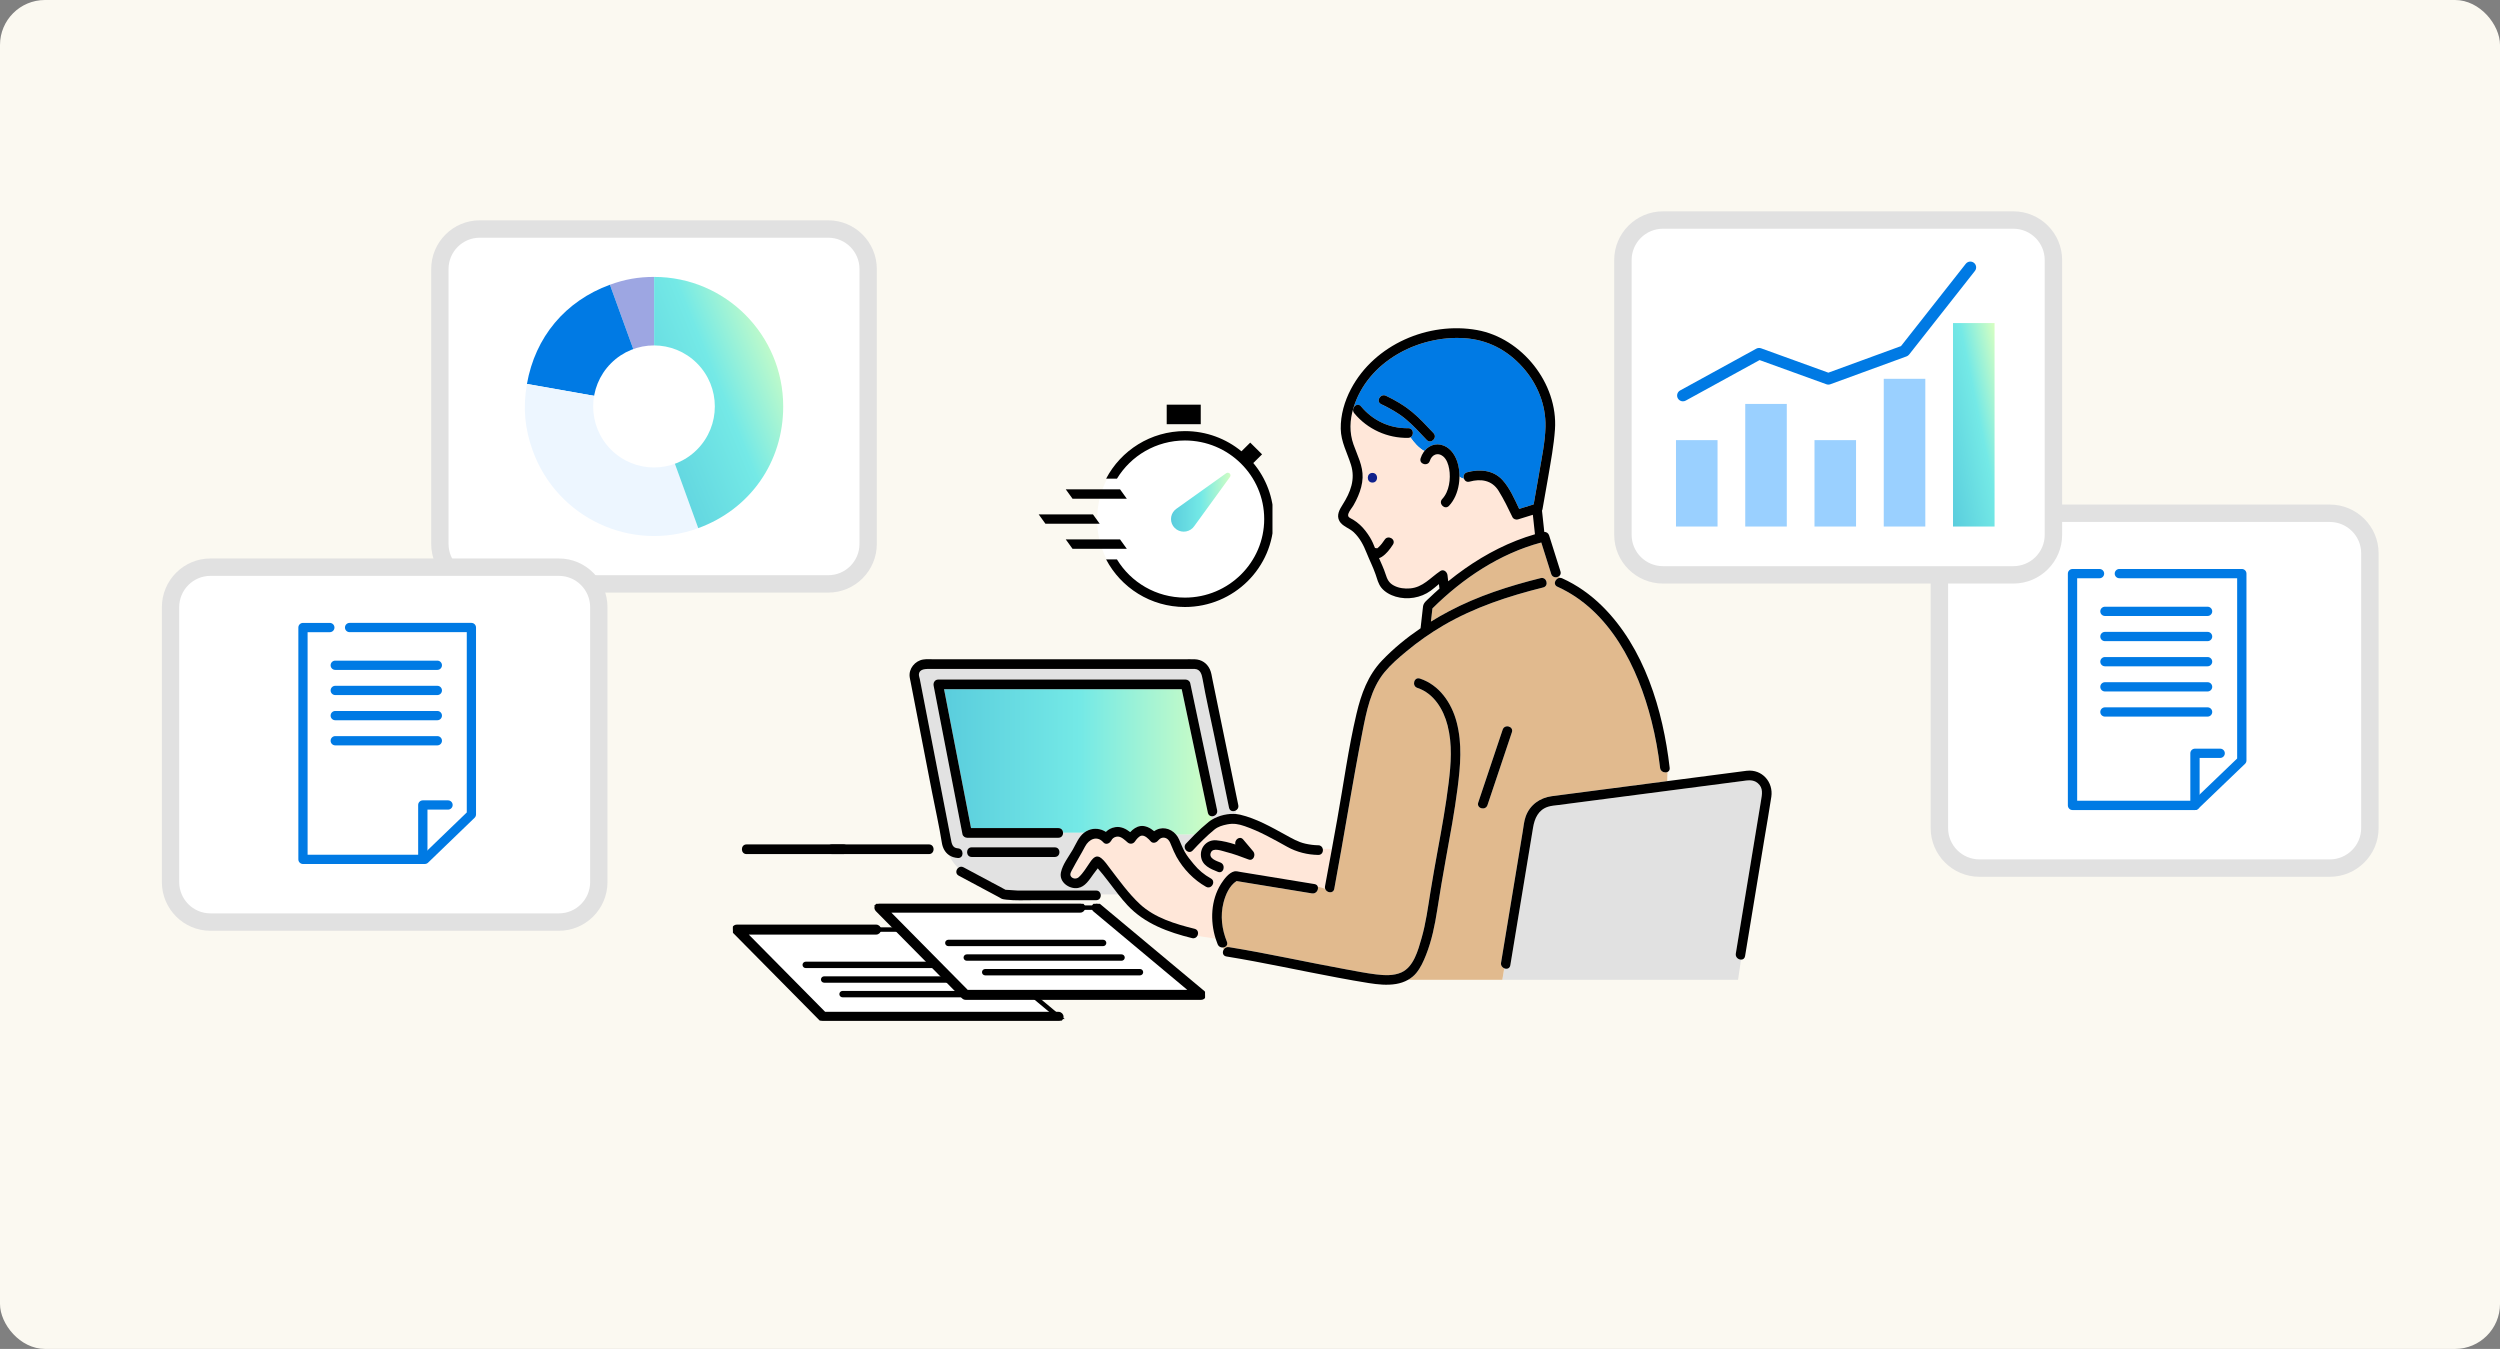 <svg width="556" height="300" viewBox="0 0 556 300" fill="none" xmlns="http://www.w3.org/2000/svg">
<rect x="0" y="0" width="556" height="300" fill="#808080" stroke="none"/>
<g clip-path="url(#clip0_6956_228492)">
<rect width="556" height="300" fill="#FBF9F1"/>
<g clip-path="url(#clip1_6956_228492)">
<path d="M244.646 192.316C244.646 192.299 244.644 192.289 244.643 192.281C244.643 192.293 244.646 192.302 244.646 192.316Z" fill="#007AE4"/>
<path d="M257.539 186.957C257.539 186.957 257.551 186.945 257.558 186.936C257.566 186.926 257.576 186.914 257.586 186.898C257.572 186.918 257.555 186.938 257.539 186.957Z" fill="#007AE4"/>
<path d="M305.996 122.113C306.015 122.139 306.014 122.131 306.048 122.105C306.031 122.107 306.014 122.111 305.996 122.113Z" fill="#007AE4"/>
<path d="M243.568 192.488C243.531 192.433 243.498 192.388 243.527 192.472C243.533 192.488 243.548 192.49 243.568 192.488Z" fill="#007AE4"/>
<path d="M245.944 185.011C246.501 184.453 247.228 184.077 248.037 183.956C249.333 183.762 250.388 184.316 251.356 185.062C251.973 184.396 252.734 183.848 253.611 183.717C254.697 183.555 255.816 184.116 256.684 184.856C258.255 183.725 260.309 184.124 261.565 185.623H265.681C266.675 184.635 267.705 183.684 268.781 182.815C269.028 182.617 269.295 182.433 269.577 182.265L269.433 181.529C269.065 181.486 268.735 181.249 268.632 180.764C268.384 179.593 268.137 178.423 267.889 177.252C266.197 169.263 264.508 161.271 262.816 153.281H209.957C210.137 154.205 210.316 155.131 210.496 156.055C212.316 165.424 214.136 174.796 215.955 184.165H235.396C236.073 184.165 236.417 184.688 236.426 185.218H241.073C241.373 184.981 241.713 184.778 242.11 184.617C243.391 184.107 244.813 184.291 245.944 185.013V185.011Z" fill="url(#paint0_linear_6956_228492)"/>
<path d="M274.776 180.286C274.225 180.548 273.495 180.399 273.336 179.632C273.272 179.321 273.208 179.012 273.144 178.7C272.094 173.594 271.045 168.487 269.995 163.381C269.157 159.302 268.205 155.229 267.477 151.128C267.283 150.036 267.01 148.854 265.726 148.773C265.456 148.756 265.178 148.773 264.909 148.773H207.012C206.063 148.773 204.474 148.65 204.368 149.989C204.344 150.286 204.505 150.697 204.562 150.985C204.705 151.729 204.851 152.471 204.994 153.215C205.469 155.663 205.945 158.112 206.42 160.558C207.584 166.553 208.748 172.551 209.914 178.546C210.333 180.701 210.75 182.854 211.169 185.009C211.272 185.537 211.381 186.064 211.476 186.592C211.656 187.581 211.792 188.594 213.047 188.667C214.415 188.747 214.419 190.9 213.047 190.82C212.267 190.775 211.606 190.548 211.066 190.178C211.536 191.258 212.263 192.186 213.066 193.051C213.371 192.764 213.821 192.634 214.294 192.887C216.394 194.01 218.495 195.134 220.594 196.257C221.486 196.735 222.392 197.193 223.273 197.69C223.364 197.741 223.471 197.78 223.554 197.841C223.562 197.847 223.581 197.86 223.606 197.878C224.006 197.919 226.115 198.048 226.328 198.05C227.836 198.058 229.343 198.05 230.85 198.05H243.78C244.376 198.05 244.712 198.453 244.791 198.911H248.698C247.175 196.983 245.761 194.965 244.139 193.124C243.835 193.56 243.478 193.981 243.185 194.386C242.29 195.619 241.348 197.232 239.734 197.492C237.79 197.804 235.493 196.189 235.943 194.04C236.317 192.257 237.58 190.652 238.494 189.099H235.551C235.782 189.734 235.464 190.595 234.594 190.595H216.108C214.733 190.595 214.735 188.442 216.108 188.442H234.594C235.099 188.442 235.417 188.731 235.551 189.099H238.494C238.531 189.039 238.568 188.976 238.603 188.915C239.371 187.571 239.902 186.138 241.072 185.216H236.426C236.436 185.762 236.092 186.316 235.396 186.316H215.078C214.636 186.316 214.139 185.985 214.05 185.525C213.782 184.146 213.515 182.768 213.247 181.388C211.377 171.754 209.505 162.12 207.634 152.486C207.503 151.809 207.929 151.124 208.663 151.124H263.677C264.125 151.124 264.608 151.457 264.705 151.915C264.953 153.085 265.2 154.256 265.448 155.426C267.194 163.68 268.942 171.934 270.688 180.188C270.872 181.057 270.09 181.603 269.433 181.525L269.576 182.261C271.136 181.327 273.189 180.859 274.985 181.047L274.776 180.282V180.286Z" fill="#E2E2E2"/>
<path d="M263.753 187.627C264.379 186.952 265.022 186.281 265.681 185.625H261.564C261.83 185.942 262.061 186.308 262.242 186.721C262.62 187.582 262.955 188.461 263.4 189.293C263.479 189.174 263.557 189.054 263.634 188.939C263.396 188.559 263.361 188.05 263.751 187.629L263.753 187.627Z" fill="#E2E2E2"/>
<path d="M271.522 196.624C271.551 196.579 271.58 196.532 271.611 196.485C271.043 196.198 270.422 196.061 269.778 195.927C270.04 196.724 269.171 197.765 268.224 197.233C265.506 195.706 263.19 193.303 261.653 190.562C261.223 189.793 260.891 188.977 260.548 188.165C260.338 187.668 260.15 187.065 259.743 186.699C259.24 186.247 258.581 186.159 258.018 186.525C257.869 186.622 257.76 186.74 257.632 186.863C257.601 186.893 257.576 186.918 257.558 186.938C257.531 186.973 257.519 186.985 257.521 186.983C257.127 187.443 256.371 187.66 255.911 187.118C255.477 186.605 254.623 185.74 253.897 185.849C253.321 185.937 252.747 186.662 252.433 187.125C252.027 187.726 251.3 187.818 250.757 187.343C250.18 186.838 249.389 186.051 248.592 186.061C248.103 186.067 247.641 186.266 247.329 186.65C247.232 186.769 246.974 187.351 247.162 186.869C246.89 187.562 245.963 188.01 245.379 187.345C243.986 185.757 242.178 186.63 241.324 188.263C240.455 189.924 239.46 191.512 238.589 193.174C238.317 193.69 237.801 194.403 238.189 194.937C238.603 195.505 239.429 195.514 239.895 195.099C240.94 194.168 241.701 192.798 242.502 191.661C243.144 190.748 243.866 190.009 244.925 190.86C245.713 191.494 246.312 192.422 246.923 193.219C248.997 195.92 251.013 198.746 253.511 201.073C256.815 204.152 261.417 205.512 265.687 206.569C266.474 206.765 266.599 207.567 266.296 208.123C267.615 208.382 269.024 208.509 270.352 208.754C269.105 204.788 269.299 200.192 271.524 196.626L271.522 196.624Z" fill="#FFE7D9"/>
<path d="M293.188 190.146C290.763 190.108 288.394 189.513 286.272 188.337C283.216 186.64 280.132 184.884 276.818 183.743C275.466 183.277 274.351 183.07 272.94 183.348C271.895 183.553 270.911 183.835 270.077 184.514C268.364 185.91 266.765 187.531 265.262 189.151C264.713 189.744 263.972 189.47 263.636 188.938C263.557 189.055 263.481 189.175 263.401 189.292C263.434 189.353 263.465 189.414 263.498 189.474C264.045 190.451 264.767 191.302 265.473 192.164C266.587 193.522 267.772 194.512 269.303 195.372C269.557 195.514 269.708 195.71 269.78 195.925C270.424 196.059 271.045 196.196 271.613 196.483C272.259 195.473 273.324 194.076 274.518 193.794C274.929 193.696 275.472 193.857 275.885 193.925C277.8 194.238 279.717 194.551 281.631 194.865C285.205 195.45 288.778 196.035 292.352 196.618C292.771 196.687 293.004 196.933 293.087 197.233C293.657 197.298 294.193 197.468 294.719 197.666C294.662 197.497 294.647 197.307 294.686 197.098C295.192 194.383 295.691 191.668 296.185 188.952C295.592 188.656 294.851 188.819 294.187 188.807C294.325 189.421 293.991 190.153 293.188 190.142V190.146ZM277.684 191.158C276.017 190.527 274.397 189.911 272.669 189.478C271.672 189.228 269.84 188.476 269.322 189.556C268.678 190.897 270.529 191.469 271.433 191.835C272.694 192.344 272.141 194.424 270.866 193.911C269.192 193.236 267.312 192.504 267.093 190.426C266.876 188.359 268.521 186.691 270.533 186.887C271.978 187.028 273.377 187.38 274.75 187.82C274.455 186.838 275.705 185.781 276.485 186.707C277.232 187.591 277.977 188.476 278.721 189.361C279.342 190.097 278.772 191.572 277.684 191.159V191.158Z" fill="#FFE7D9"/>
<path d="M387.212 213.417C386.593 213.411 385.91 212.879 386.044 212.066C386.079 211.853 386.114 211.64 386.149 211.426C387.681 202.127 389.214 192.828 390.746 183.529C391.047 181.709 391.346 179.889 391.647 178.07C391.878 176.667 392.203 175.242 390.921 174.162C389.866 173.271 388.591 173.557 387.363 173.717C385.827 173.917 384.292 174.119 382.756 174.318C372.452 175.661 362.147 177.006 351.844 178.348C350.115 178.573 348.389 178.798 346.66 179.023C345.865 179.127 345.036 179.172 344.276 179.419C342.105 180.123 341.288 182.014 340.947 184.081C340.668 185.776 340.386 187.469 340.107 189.164C338.702 197.667 337.298 206.169 335.893 214.672C335.769 215.421 335.094 215.584 334.547 215.353L334.124 217.907H386.541L387.21 213.415L387.212 213.417Z" fill="#E1E1E1"/>
<path d="M370.862 171.681C370.263 171.963 369.304 171.649 369.199 170.755C368.794 167.246 368.16 163.764 367.292 160.338C364.268 148.383 358.074 135.77 346.354 130.476C345.305 130.002 345.896 128.626 346.847 128.521C346.826 128.378 346.81 128.233 346.798 128.088C346.284 128.56 345.264 128.525 344.986 127.642C344.251 125.313 343.518 122.982 342.783 120.652C333.573 123.105 325.311 128.62 318.57 135.316C318.455 136.291 318.345 137.266 318.236 138.242C319.547 137.432 320.882 136.671 322.221 135.962C328.656 132.557 335.612 130.327 342.647 128.573C343.981 128.241 344.546 130.317 343.213 130.65C335.504 132.572 327.901 135.062 321 139.1C318.088 140.805 315.318 142.754 312.722 144.917C311.027 146.33 309.318 147.796 307.905 149.509C304.86 153.202 303.882 158.268 302.99 162.851C300.733 174.423 298.904 186.084 296.741 197.676C296.525 198.828 295.022 198.59 294.715 197.67C294.19 197.47 293.654 197.302 293.084 197.237C293.272 197.908 292.71 198.85 291.78 198.699C286.189 197.785 280.598 196.869 275.007 195.955C273.412 196.973 272.553 198.983 272.103 200.752C271.36 203.675 271.734 206.685 272.861 209.451C273.172 210.21 272.572 210.715 271.926 210.737C271.994 210.883 272.072 211.024 272.165 211.157C272.39 210.805 272.79 210.556 273.302 210.639C282.047 212.056 290.69 214.009 299.406 215.593C301.61 215.994 303.822 216.44 306.045 216.708C307.878 216.929 309.909 217.047 311.64 216.28C314.406 215.054 315.38 211.324 316.148 208.66C317.115 205.311 317.555 201.876 318.116 198.441C318.628 195.297 319.177 192.16 319.755 189.028C320.671 184.076 321.557 179.132 322.17 174.131C322.698 169.837 323.018 165.59 321.937 161.346C321.022 157.751 318.88 154.2 315.213 152.987C313.912 152.556 314.472 150.478 315.78 150.91C320.094 152.337 322.816 156.297 323.945 160.583C325.228 165.447 324.793 170.313 324.165 175.231C323.491 180.516 322.514 185.738 321.557 190.976C320.867 194.763 320.23 198.56 319.635 202.363C319.101 205.777 318.418 209.159 317.142 212.383C316.581 213.8 315.941 215.221 314.969 216.405C314.463 217.023 313.838 217.52 313.149 217.908H334.121L334.543 215.354C334.093 215.164 333.731 214.712 333.831 214.099C333.87 213.86 333.911 213.624 333.95 213.385C335.515 203.91 337.081 194.434 338.647 184.959C338.835 183.826 338.936 182.595 339.337 181.512C340.286 178.954 342.521 177.41 345.146 177.065C348.496 176.625 351.846 176.192 355.199 175.754C360.396 175.077 365.595 174.399 370.792 173.72C370.781 173.037 370.821 172.36 370.86 171.679L370.862 171.681ZM336.247 162.848C334.437 168.25 332.627 173.65 330.817 179.052C330.378 180.359 328.318 179.796 328.758 178.48C330.568 173.078 332.378 167.678 334.188 162.276C334.627 160.969 336.687 161.532 336.247 162.848Z" fill="#E1BA8E"/>
<path d="M257.52 186.98C257.52 186.98 257.533 186.965 257.539 186.957C257.527 186.97 257.52 186.978 257.52 186.98Z" fill="#007AE4"/>
<path d="M326.258 105.039C329.046 104.262 332.15 104.519 334.192 106.799C335.777 108.568 336.837 110.982 337.859 113.178C338.934 112.843 340.008 112.51 341.083 112.176C341.512 109.841 341.921 107.504 342.315 105.163C342.878 101.808 343.632 98.347 343.72 94.936C343.842 90.05 341.9 85.318 338.683 81.714C335.217 77.829 330.828 75.535 325.627 75.208C315.4 74.564 304.128 80.399 300.999 90.751C300.956 90.894 300.916 91.037 300.877 91.178C300.891 91.188 300.906 91.198 300.92 91.209C300.91 90.323 301.994 89.54 302.691 90.383C305.292 93.534 309.112 95.323 313.182 95.231C314.37 95.204 314.529 96.801 313.669 97.261C314.502 98.473 315.489 99.598 316.781 100.324C317.668 99.213 319.022 98.576 320.552 98.937C322.246 99.336 323.389 100.788 323.978 102.36C324.39 103.46 324.588 104.718 324.58 105.995C324.9 106.255 325.241 106.408 325.594 106.496C325.373 105.952 325.532 105.239 326.256 105.037L326.258 105.039ZM317.303 97.846C315.805 96.269 314.333 94.642 312.666 93.243C311.01 91.851 309.106 90.81 307.164 89.88C305.923 89.285 307.007 87.43 308.241 88.021C310.282 88.998 312.22 90.115 313.976 91.556C315.726 92.99 317.254 94.685 318.81 96.324C319.761 97.324 318.253 98.849 317.301 97.846H317.303Z" fill="#007AE4"/>
<path d="M322.259 112.495C321.308 113.499 319.801 111.974 320.75 110.972C322.311 109.32 322.678 106.448 322.292 104.28C322.112 103.268 321.743 102.139 320.919 101.469C319.747 100.518 318.422 101.136 317.997 102.495C317.584 103.814 315.525 103.246 315.939 101.923C316.123 101.33 316.414 100.786 316.784 100.324C315.492 99.596 314.507 98.471 313.673 97.261C313.535 97.333 313.374 97.38 313.186 97.384C308.603 97.488 304.122 95.464 301.185 91.906C301.003 91.685 300.925 91.444 300.923 91.211C300.91 91.201 300.894 91.189 300.88 91.18C300.178 93.74 300.124 96.316 301.02 98.85C301.872 101.258 303.148 103.591 303.047 106.225C302.993 107.652 302.599 109.028 302.044 110.334C301.748 111.027 301.41 111.7 301.036 112.354C300.694 112.947 300.134 113.555 299.903 114.197C299.588 115.072 300.277 115.178 300.931 115.571C301.478 115.9 301.994 116.298 302.463 116.73C303.346 117.544 304.085 118.531 304.71 119.556C305.158 120.292 305.498 121.087 305.812 121.893C305.969 121.876 306.128 121.893 306.277 121.958C306.386 121.88 306.491 121.798 306.59 121.704C307.119 121.204 307.558 120.641 307.952 120.03C308.701 118.873 310.547 119.954 309.795 121.116C309.135 122.136 308.353 123.172 307.327 123.841C307.137 123.964 306.923 124.066 306.702 124.133C307.211 125.315 307.767 126.472 308.161 127.701C308.536 128.869 308.896 129.648 310.022 130.239C311.118 130.815 312.383 130.962 313.603 130.862C316.447 130.629 318.098 128.499 320.323 127C321.066 126.499 321.842 127.188 321.929 127.93C321.982 128.378 322.032 128.826 322.084 129.276C323.28 128.306 324.506 127.374 325.763 126.491C330.52 123.146 335.787 120.429 341.376 118.821C341.221 117.378 341.063 115.935 340.908 114.491C339.8 114.835 338.691 115.18 337.583 115.522C337.16 115.654 336.576 115.442 336.378 115.027C335.428 113.043 334.448 111.038 333.294 109.167C331.829 106.793 329.342 106.419 326.83 107.12C326.228 107.288 325.784 106.952 325.602 106.501C325.249 106.413 324.907 106.261 324.587 106C324.57 108.398 323.807 110.868 322.265 112.498L322.259 112.495ZM305.228 107.329C303.852 107.329 303.854 105.176 305.228 105.176C306.601 105.176 306.601 107.329 305.228 107.329Z" fill="#FFE7D9"/>
<path d="M275.395 179.063C273.48 169.748 271.565 160.432 269.651 151.117C269.492 150.342 269.406 149.563 269.065 148.837C268.423 147.478 267.222 146.682 265.74 146.623C264.888 146.59 264.03 146.623 263.179 146.623H207.734C206.937 146.623 206.087 146.548 205.295 146.678C203.497 146.975 202.061 148.707 202.312 150.573C202.358 150.929 202.449 151.283 202.517 151.635C202.907 153.648 203.299 155.66 203.689 157.672C204.882 163.818 206.075 169.962 207.268 176.107C208.002 179.879 208.867 183.649 209.47 187.444C209.658 188.628 210.202 189.589 211.065 190.18C210.857 189.703 210.696 189.198 210.607 188.652C210.698 189.198 210.857 189.703 211.065 190.18C211.604 190.55 212.266 190.777 213.046 190.822C214.417 190.903 214.413 188.75 213.046 188.669C211.792 188.597 211.657 187.583 211.474 186.595C211.377 186.066 211.269 185.54 211.168 185.011C210.749 182.856 210.332 180.703 209.913 178.548C208.749 172.553 207.585 166.556 206.419 160.561C205.943 158.112 205.468 155.664 204.993 153.217C204.849 152.473 204.704 151.731 204.56 150.988C204.504 150.7 204.343 150.289 204.366 149.991C204.473 148.653 206.062 148.776 207.01 148.776H264.907C265.177 148.776 265.454 148.758 265.724 148.776C267.008 148.856 267.282 150.038 267.476 151.131C268.203 155.231 269.156 159.304 269.994 163.383C271.044 168.49 272.093 173.596 273.143 178.703C273.207 179.014 273.271 179.323 273.335 179.634C273.492 180.404 274.221 180.551 274.774 180.288C275.195 180.089 275.513 179.648 275.393 179.061L275.395 179.063Z" fill="black"/>
<path d="M270.689 180.193C268.943 171.939 267.195 163.685 265.449 155.431C265.201 154.261 264.954 153.09 264.706 151.92C264.609 151.462 264.126 151.129 263.678 151.129H208.663C207.928 151.129 207.503 151.814 207.635 152.491C209.505 162.125 211.377 171.759 213.248 181.393C213.515 182.772 213.783 184.15 214.051 185.53C214.14 185.988 214.637 186.321 215.079 186.321H235.396C236.093 186.321 236.436 185.767 236.427 185.221C236.417 184.691 236.074 184.168 235.396 184.168H215.956C214.136 174.798 212.316 165.427 210.497 156.057C210.316 155.134 210.138 154.208 209.957 153.284H262.816C264.508 161.274 266.198 169.265 267.889 177.255C268.138 178.425 268.384 179.596 268.632 180.766C268.735 181.252 269.065 181.488 269.434 181.531C270.093 181.608 270.873 181.062 270.689 180.195V180.193Z" fill="black"/>
<path d="M242.669 198.914H244.791C244.712 198.456 244.374 198.053 243.781 198.053H230.85C229.343 198.053 227.836 198.06 226.328 198.053C226.115 198.053 224.006 197.921 223.607 197.88C223.583 197.863 223.562 197.849 223.554 197.843C223.469 197.782 223.362 197.743 223.273 197.692C222.392 197.195 221.486 196.737 220.594 196.26C218.495 195.136 216.394 194.013 214.295 192.889C213.823 192.637 213.371 192.764 213.067 193.054C213.587 193.613 214.136 194.146 214.663 194.68C214.134 194.146 213.585 193.613 213.067 193.054C212.589 193.506 212.475 194.351 213.218 194.749C215.076 195.743 216.935 196.737 218.793 197.732C219.827 198.285 220.861 198.837 221.896 199.391C221.911 199.401 222.353 199.654 222.462 199.701C222.507 199.736 222.553 199.773 222.6 199.8C222.97 200.018 223.453 200.043 223.868 200.092C225.805 200.313 227.816 200.208 229.762 200.208H243.782C244.56 200.208 244.898 199.515 244.793 198.916H242.671L242.669 198.914Z" fill="black"/>
<path d="M305.228 105.176C303.855 105.176 303.853 107.329 305.228 107.329C306.604 107.329 306.604 105.176 305.228 105.176Z" fill="#10218B"/>
<path d="M346.356 130.478C358.073 135.77 364.27 148.383 367.294 160.34C368.159 163.763 368.796 167.247 369.201 170.757C369.358 172.117 371.494 172.133 371.335 170.757C369.855 157.909 365.694 144.026 356.283 134.758C353.705 132.218 350.725 130.108 347.435 128.62C346.191 128.059 345.105 129.914 346.358 130.48L346.356 130.478Z" fill="black"/>
<path d="M313.186 95.229C309.116 95.321 305.296 93.532 302.695 90.381C301.816 89.314 300.312 90.845 301.185 91.904C304.122 95.462 308.604 97.486 313.186 97.382C314.558 97.351 314.561 95.198 313.186 95.229Z" fill="black"/>
<path d="M318.812 96.324C317.256 94.684 315.725 92.991 313.977 91.556C312.222 90.115 310.282 89 308.243 88.021C307.009 87.43 305.925 89.285 307.166 89.88C309.106 90.81 311.009 91.851 312.668 93.243C314.334 94.642 315.807 96.269 317.305 97.847C318.257 98.849 319.764 97.326 318.814 96.324H318.812Z" fill="black"/>
<path d="M334.189 162.279C332.379 167.681 330.569 173.081 328.759 178.483C328.318 179.798 330.378 180.364 330.817 179.054C332.627 173.652 334.437 168.252 336.247 162.85C336.687 161.535 334.627 160.969 334.189 162.279Z" fill="black"/>
<path d="M320.556 98.937C318.387 98.426 316.569 99.912 315.941 101.924C315.526 103.249 317.586 103.815 317.999 102.496C318.424 101.135 319.749 100.519 320.921 101.47C321.747 102.139 322.114 103.269 322.294 104.281C322.68 106.449 322.315 109.321 320.752 110.973C319.803 111.975 321.311 113.5 322.261 112.495C324.626 109.996 325.167 105.526 323.982 102.363C323.394 100.791 322.25 99.338 320.556 98.939V98.937Z" fill="black"/>
<path d="M206.597 187.797H185.03C183.656 187.797 183.654 189.95 185.03 189.95H206.597C207.97 189.95 207.972 187.797 206.597 187.797Z" fill="black"/>
<path d="M347.045 127.072C346.205 124.406 345.365 121.742 344.523 119.076C344.368 118.587 343.937 118.282 343.45 118.295C343.279 116.72 343.111 115.144 342.94 113.569C342.988 113.486 343.025 113.398 343.043 113.302C343.487 110.901 343.91 108.493 344.315 106.084C344.903 102.594 345.576 99.063 345.823 95.526C346.537 85.256 338.433 75.182 328.497 73.403C317.699 71.469 305.688 76.599 300.454 86.521C299.03 89.22 298.13 92.293 298.18 95.368C298.227 98.259 299.618 100.678 300.456 103.365C301.469 106.608 300.353 109.468 298.607 112.222C297.913 113.32 297.17 114.59 297.885 115.878C298.547 117.066 300.115 117.454 301.071 118.364C302.474 119.701 303.257 121.265 303.958 123.02C304.578 124.576 305.376 126.13 305.917 127.706C306.274 128.743 306.517 129.84 307.217 130.711C308.004 131.691 309.205 132.337 310.389 132.689C312.994 133.466 315.997 132.981 318.191 131.372C318.824 130.91 319.414 130.397 320.017 129.9C320.054 130.213 320.089 130.527 320.126 130.84C320.127 130.863 320.133 130.885 320.137 130.908C319.371 131.582 318.618 132.269 317.885 132.977C317.322 133.519 316.637 134.005 316.492 134.803C316.442 135.081 316.426 135.371 316.393 135.651C316.236 137.011 316.081 138.369 315.935 139.732C312.831 141.838 309.898 144.233 307.353 146.907C304.225 150.191 302.726 154.339 301.694 158.704C299.868 166.425 298.815 174.366 297.41 182.175C297.005 184.434 296.595 186.695 296.182 188.954C295.687 191.67 295.189 194.385 294.683 197.1C294.644 197.309 294.659 197.499 294.716 197.667C294.919 197.746 295.123 197.826 295.325 197.908C295.121 197.826 294.919 197.744 294.716 197.667C295.022 198.587 296.526 198.824 296.741 197.673C298.902 186.082 300.733 174.421 302.99 162.849C303.884 158.267 304.862 153.202 307.906 149.506C309.318 147.794 311.025 146.328 312.723 144.915C315.318 142.752 318.089 140.802 321 139.098C327.899 135.062 335.502 132.572 343.213 130.648C344.546 130.315 343.982 128.238 342.647 128.571C335.612 130.325 328.656 132.552 322.221 135.96C320.882 136.669 319.547 137.43 318.236 138.24C318.345 137.265 318.455 136.289 318.57 135.314C325.311 128.62 333.574 123.104 342.783 120.65C343.518 122.979 344.251 125.31 344.987 127.64C345.402 128.955 347.462 128.393 347.045 127.068V127.072ZM305.997 122.116C306.014 122.112 306.032 122.11 306.049 122.108C306.012 122.136 306.016 122.142 305.997 122.116ZM342.317 105.166C341.925 107.507 341.514 109.844 341.085 112.179C340.01 112.512 338.936 112.846 337.861 113.181C336.837 110.985 335.777 108.57 334.194 106.802C332.152 104.522 329.048 104.266 326.26 105.043C324.939 105.411 325.499 107.489 326.826 107.119C329.339 106.419 331.826 106.792 333.29 109.167C334.445 111.038 335.426 113.042 336.375 115.027C336.573 115.44 337.157 115.653 337.58 115.522C338.687 115.177 339.797 114.833 340.905 114.49C341.06 115.933 341.217 117.376 341.372 118.82C335.783 120.429 330.516 123.146 325.759 126.491C324.502 127.375 323.276 128.305 322.081 129.276C322.029 128.828 321.978 128.379 321.926 127.929C321.84 127.187 321.064 126.498 320.32 127C318.094 128.499 316.441 130.63 313.599 130.861C312.381 130.961 311.114 130.816 310.018 130.239C308.893 129.648 308.532 128.869 308.158 127.7C307.764 126.471 307.209 125.314 306.699 124.132C306.92 124.066 307.133 123.964 307.324 123.84C308.35 123.171 309.132 122.134 309.791 121.116C310.544 119.953 308.697 118.873 307.948 120.03C307.552 120.64 307.114 121.204 306.586 121.703C306.487 121.797 306.383 121.879 306.274 121.958C306.127 121.895 305.967 121.875 305.808 121.893C305.494 121.088 305.155 120.292 304.707 119.556C304.082 118.53 303.345 117.544 302.46 116.73C301.991 116.297 301.474 115.9 300.927 115.571C300.274 115.177 299.585 115.072 299.899 114.197C300.13 113.555 300.693 112.944 301.032 112.353C301.409 111.699 301.746 111.028 302.041 110.333C302.598 109.03 302.99 107.652 303.044 106.225C303.145 103.59 301.868 101.257 301.017 98.85C300.07 96.174 300.182 93.454 300.997 90.751C304.125 80.398 315.398 74.564 325.625 75.208C330.825 75.535 335.213 77.829 338.682 81.714C341.898 85.317 343.84 90.052 343.718 94.935C343.632 98.347 342.878 101.809 342.313 105.162L342.317 105.166Z" fill="black"/>
<path d="M310.679 217.908H313.155C313.843 217.521 314.468 217.022 314.974 216.405C315.946 215.221 316.587 213.802 317.147 212.383C318.424 209.159 319.107 205.779 319.64 202.364C320.234 198.561 320.87 194.763 321.563 190.976C322.519 185.738 323.495 180.516 324.17 175.232C324.797 170.313 325.231 165.447 323.951 160.583C322.822 156.299 320.1 152.337 315.785 150.91C314.478 150.478 313.917 152.557 315.219 152.987C318.886 154.199 321.027 157.751 321.943 161.347C323.024 165.59 322.703 169.839 322.176 174.132C321.563 179.133 320.676 184.077 319.76 189.029C319.182 192.16 318.633 195.298 318.121 198.441C317.562 201.874 317.12 205.311 316.154 208.66C315.386 211.324 314.412 215.055 311.645 216.28C309.913 217.047 307.884 216.93 306.051 216.709C303.827 216.44 301.614 215.994 299.412 215.593C290.697 214.008 282.053 212.056 273.307 210.639C272.795 210.557 272.396 210.805 272.171 211.158C271.804 211.731 271.901 212.579 272.739 212.716C281.05 214.064 289.27 215.896 297.548 217.433C299.837 217.858 302.13 218.28 304.431 218.638C306.439 218.952 308.464 219.171 310.483 218.836C311.411 218.683 312.33 218.378 313.155 217.912H310.679V217.908Z" fill="black"/>
<path d="M291.914 197.261C292.326 197.192 292.714 197.19 293.088 197.231C293.005 196.932 292.77 196.685 292.353 196.617C288.779 196.032 285.206 195.446 281.632 194.863C279.718 194.55 277.801 194.237 275.886 193.924C275.473 193.855 274.93 193.695 274.518 193.793C273.325 194.076 272.26 195.472 271.614 196.482C271.585 196.529 271.554 196.576 271.525 196.621C269.3 200.187 269.106 204.785 270.353 208.748C270.869 208.844 271.374 208.956 271.857 209.1C271.374 208.954 270.869 208.842 270.353 208.748C270.489 209.179 270.64 209.603 270.809 210.016C271.019 210.531 271.486 210.745 271.93 210.729C271.816 210.482 271.729 210.222 271.641 209.962C271.727 210.222 271.816 210.482 271.93 210.729C272.576 210.707 273.176 210.204 272.865 209.443C271.738 206.677 271.364 203.667 272.107 200.745C272.557 198.975 273.416 196.963 275.011 195.947C280.602 196.862 286.193 197.778 291.784 198.692C292.712 198.844 293.274 197.901 293.088 197.23C292.714 197.186 292.326 197.188 291.914 197.259V197.261Z" fill="black"/>
<path d="M235.552 189.099C235.418 188.733 235.1 188.441 234.595 188.441H216.109C214.735 188.441 214.734 190.594 216.109 190.594H234.595C235.464 190.594 235.784 189.731 235.552 189.099Z" fill="black"/>
<path d="M265.025 207.81C265.435 207.934 265.859 208.034 266.296 208.12C266.601 207.562 266.474 206.759 265.687 206.566C261.417 205.509 256.817 204.146 253.511 201.07C251.013 198.742 248.997 195.916 246.923 193.215C246.312 192.42 245.713 191.491 244.925 190.856C243.866 190.005 243.144 190.745 242.502 191.657C241.701 192.794 240.94 194.164 239.895 195.096C239.429 195.511 238.601 195.501 238.189 194.933C237.799 194.399 238.317 193.687 238.589 193.17C239.46 191.508 240.455 189.923 241.324 188.259C242.18 186.625 243.986 185.754 245.379 187.341C245.963 188.007 246.89 187.558 247.162 186.865C246.974 187.347 247.232 186.766 247.329 186.646C247.641 186.263 248.103 186.063 248.592 186.057C249.387 186.049 250.179 186.834 250.757 187.339C251.3 187.815 252.027 187.721 252.433 187.122C252.745 186.658 253.321 185.936 253.897 185.846C254.623 185.734 255.477 186.599 255.911 187.114C256.371 187.656 257.128 187.439 257.521 186.979C257.521 186.979 257.529 186.969 257.541 186.956C257.556 186.936 257.572 186.918 257.587 186.897C257.578 186.912 257.568 186.924 257.56 186.934C257.578 186.914 257.603 186.889 257.634 186.86C257.762 186.738 257.873 186.619 258.02 186.521C258.583 186.153 259.242 186.243 259.745 186.695C260.152 187.061 260.34 187.664 260.55 188.161C260.893 188.973 261.225 189.79 261.656 190.559C263.192 193.299 265.508 195.701 268.226 197.229C269.173 197.762 270.042 196.72 269.78 195.924C269.71 195.71 269.559 195.513 269.303 195.37C267.774 194.511 266.589 193.52 265.473 192.162C264.767 191.301 264.046 190.447 263.499 189.473C263.466 189.412 263.433 189.351 263.402 189.291C262.957 188.461 262.624 187.582 262.243 186.719C262.061 186.306 261.832 185.94 261.566 185.623C260.311 184.121 258.257 183.724 256.685 184.855C255.82 184.115 254.699 183.552 253.612 183.716C252.735 183.847 251.975 184.397 251.358 185.061C250.39 184.315 249.333 183.761 248.039 183.955C247.23 184.076 246.502 184.452 245.945 185.01C244.814 184.286 243.392 184.102 242.112 184.615C241.712 184.773 241.373 184.979 241.074 185.215C239.904 186.137 239.371 187.57 238.605 188.915C238.57 188.975 238.533 189.038 238.496 189.099C237.582 190.651 236.319 192.256 235.945 194.039C235.495 196.188 237.792 197.805 239.736 197.492C241.35 197.233 242.292 195.618 243.187 194.385C243.482 193.98 243.837 193.557 244.141 193.123C245.765 194.965 247.177 196.981 248.7 198.911C249.354 199.739 250.025 200.553 250.747 201.326C254.576 205.436 259.801 207.325 265.12 208.642C265.667 208.777 266.085 208.509 266.296 208.122C265.861 208.035 265.437 207.936 265.025 207.812V207.81ZM243.526 192.469C243.497 192.385 243.53 192.432 243.567 192.485C243.548 192.487 243.532 192.485 243.526 192.469ZM244.642 192.279C244.642 192.279 244.646 192.297 244.646 192.315C244.646 192.297 244.644 192.287 244.642 192.279Z" fill="black"/>
<path d="M257.52 186.983C257.52 186.983 257.531 186.973 257.556 186.938C257.549 186.945 257.543 186.951 257.537 186.959C257.531 186.967 257.525 186.975 257.518 186.983H257.52Z" fill="black"/>
<path d="M272.669 189.474C274.398 189.907 276.017 190.525 277.684 191.153C278.772 191.564 279.343 190.091 278.722 189.355C277.977 188.47 277.23 187.585 276.485 186.701C275.705 185.775 274.456 186.832 274.751 187.814C273.377 187.372 271.978 187.02 270.533 186.881C268.521 186.685 266.876 188.352 267.094 190.419C267.313 192.5 269.193 193.23 270.867 193.905C272.141 194.42 272.696 192.338 271.433 191.829C270.529 191.465 268.679 190.893 269.323 189.55C269.841 188.47 271.674 189.223 272.669 189.472V189.474Z" fill="black"/>
<path d="M293.188 187.989C292.224 187.974 291.254 187.844 290.313 187.633C288.689 187.265 287.339 186.463 285.892 185.668C282.722 183.928 279.358 182.02 275.814 181.186C275.546 181.123 275.27 181.078 274.987 181.049C273.191 180.861 271.138 181.329 269.579 182.262C269.295 182.431 269.028 182.615 268.783 182.812C267.706 183.681 266.676 184.635 265.683 185.621C265.023 186.277 264.379 186.95 263.755 187.623C263.365 188.044 263.398 188.553 263.638 188.933C263.887 188.567 264.156 188.224 264.602 188.001C264.158 188.226 263.887 188.567 263.638 188.933C263.974 189.465 264.715 189.739 265.264 189.146C266.767 187.525 268.366 185.905 270.079 184.509C270.913 183.83 271.897 183.548 272.942 183.343C274.353 183.065 275.468 183.272 276.82 183.738C280.132 184.879 283.217 186.635 286.274 188.332C288.396 189.51 290.765 190.103 293.19 190.14C293.995 190.152 294.327 189.42 294.189 188.806C293.91 188.8 293.642 188.764 293.409 188.647C293.642 188.764 293.91 188.802 294.189 188.806C294.092 188.371 293.759 187.995 293.19 187.987L293.188 187.989Z" fill="black"/>
<path d="M388.549 171.408C387.656 171.506 386.768 171.641 385.879 171.756C375.654 173.089 365.428 174.422 355.202 175.757C351.852 176.194 348.5 176.628 345.149 177.068C342.525 177.413 340.29 178.959 339.341 181.515C338.939 182.598 338.839 183.829 338.65 184.962C337.085 194.437 335.519 203.913 333.954 213.388C333.915 213.625 333.874 213.864 333.835 214.102C333.734 214.713 334.097 215.167 334.547 215.357C335.094 215.586 335.77 215.425 335.894 214.676C337.298 206.173 338.703 197.671 340.107 189.168C340.387 187.473 340.668 185.78 340.947 184.085C341.289 182.018 342.106 180.126 344.276 179.423C345.039 179.176 345.865 179.131 346.661 179.028C348.389 178.803 350.116 178.578 351.844 178.352C362.148 177.01 372.453 175.665 382.756 174.322C384.293 174.123 385.827 173.921 387.364 173.722C388.592 173.561 389.866 173.275 390.921 174.166C392.204 175.246 391.878 176.673 391.647 178.075C391.346 179.895 391.048 181.715 390.747 183.533C389.214 192.832 387.682 202.132 386.149 211.431C386.114 211.644 386.079 211.857 386.044 212.071C385.91 212.883 386.593 213.417 387.212 213.421C387.627 213.425 388.011 213.19 388.103 212.642C389.531 203.975 390.96 195.308 392.388 186.644C392.906 183.504 393.471 180.367 393.942 177.219C394.433 173.939 391.882 171.05 388.551 171.414L388.549 171.408Z" fill="black"/>
</g>
<g clip-path="url(#clip2_6956_228492)">
<path d="M212.179 206.738H208.532H163.866L183.045 226.14H235.417L212.179 206.738Z" fill="white"/>
<path d="M212.179 206.738H208.532H163.866L183.045 226.14H235.417L212.179 206.738Z" stroke="black"/>
<path d="M235.417 227H183.045C182.81 227 182.589 226.907 182.426 226.741L163.247 207.344C163.004 207.098 162.933 206.73 163.066 206.409C163.203 206.089 163.517 205.883 163.866 205.883H194.849C195.326 205.883 195.715 206.269 195.715 206.743C195.715 207.217 195.326 207.603 194.849 207.603H165.931L183.407 225.28H235.417C235.894 225.28 236.283 225.666 236.283 226.14C236.283 226.613 235.894 227 235.417 227Z" fill="black" stroke="black" stroke-width="0.5"/>
<path d="M221.813 221.554H187.386C187.13 221.554 186.922 221.348 186.922 221.093C186.922 220.839 187.13 220.633 187.386 220.633H221.808C222.065 220.633 222.273 220.839 222.273 221.093C222.273 221.348 222.065 221.554 221.808 221.554H221.813Z" fill="black" stroke="black" stroke-width="0.5"/>
<path d="M217.715 218.304H183.292C183.036 218.304 182.828 218.098 182.828 217.843C182.828 217.589 183.036 217.383 183.292 217.383H217.715C217.971 217.383 218.179 217.589 218.179 217.843C218.179 218.098 217.971 218.304 217.715 218.304Z" fill="black" stroke="black" stroke-width="0.5"/>
<path d="M213.617 215.05H179.195C178.938 215.05 178.73 214.844 178.73 214.59C178.73 214.335 178.938 214.129 179.195 214.129H213.617C213.873 214.129 214.081 214.335 214.081 214.59C214.081 214.844 213.873 215.05 213.617 215.05Z" fill="black" stroke="black" stroke-width="0.5"/>
<path d="M243.901 201.859H240.253H195.583L214.762 221.256H267.133L243.901 201.859Z" fill="white"/>
<path d="M243.901 201.859H240.253H195.583L214.762 221.256H267.133L243.901 201.859Z" stroke="black"/>
<path d="M267.133 222.117H214.762C214.527 222.117 214.306 222.025 214.143 221.858L194.964 202.461C194.721 202.215 194.65 201.847 194.783 201.526C194.92 201.206 195.234 201 195.583 201H240.249C240.726 201 241.115 201.386 241.115 201.86C241.115 202.334 240.726 202.72 240.249 202.72H197.643L215.12 220.401H264.75L243.344 202.518C242.977 202.211 242.932 201.671 243.238 201.307C243.547 200.943 244.091 200.899 244.458 201.202L267.695 220.599C267.973 220.831 268.075 221.213 267.951 221.551C267.827 221.889 267.5 222.117 267.138 222.117H267.133Z" fill="black" stroke="black" stroke-width="0.5"/>
<path d="M253.53 216.675H219.108C218.851 216.675 218.644 216.469 218.644 216.215C218.644 215.96 218.851 215.754 219.108 215.754H253.53C253.787 215.754 253.994 215.96 253.994 216.215C253.994 216.469 253.787 216.675 253.53 216.675Z" fill="black" stroke="black" stroke-width="0.5"/>
<path d="M249.431 213.421H215.009C214.753 213.421 214.545 213.215 214.545 212.961C214.545 212.706 214.753 212.5 215.009 212.5H249.431C249.688 212.5 249.896 212.706 249.896 212.961C249.896 213.215 249.688 213.421 249.431 213.421Z" fill="black" stroke="black" stroke-width="0.5"/>
<path d="M245.333 210.171H210.911C210.654 210.171 210.446 209.965 210.446 209.711C210.446 209.456 210.654 209.25 210.911 209.25H245.333C245.589 209.25 245.797 209.456 245.797 209.711C245.797 209.965 245.589 210.171 245.333 210.171Z" fill="black" stroke="black" stroke-width="0.5"/>
</g>
<path d="M187.598 187.797H166.031C164.657 187.797 164.655 189.95 166.031 189.95H187.598C188.971 189.95 188.973 187.797 187.598 187.797Z" fill="black"/>
<g clip-path="url(#clip3_6956_228492)">
<circle cx="263.56" cy="115.56" r="19.56" fill="white"/>
<path d="M278.733 102.977L280.684 101.044L278.051 98.435L276.1 100.368C272.683 97.563 268.301 95.875 263.528 95.875C255.909 95.875 249.289 100.178 246 106.458H248.41C251.496 101.374 257.117 97.964 263.528 97.964C273.25 97.964 281.159 105.802 281.159 115.436C281.159 125.071 273.25 132.909 263.528 132.909C257.117 132.909 251.496 129.499 248.41 124.414H246C249.289 130.694 255.909 134.998 263.528 134.998C274.412 134.998 283.267 126.222 283.267 115.436C283.267 110.706 281.563 106.363 278.733 102.977V102.977Z" fill="black"/>
<path d="M261.261 117.421C262.366 118.515 264.157 118.515 265.261 117.421C265.371 117.312 265.467 117.195 265.554 117.074L265.556 117.076C268.862 112.527 272.845 107.043 273.548 106.076L273.547 106.074C273.716 105.841 273.697 105.516 273.485 105.306C273.274 105.097 272.945 105.078 272.71 105.245L272.709 105.244C271.733 105.94 266.199 109.888 261.609 113.164L261.611 113.166C261.489 113.253 261.371 113.348 261.261 113.457C260.156 114.551 260.156 116.326 261.261 117.421Z" fill="url(#paint1_linear_6956_228492)"/>
<path d="M267.046 90H259.476V94.339H267.046V90Z" fill="black"/>
<path d="M243.071 114.395H231L232.506 116.484H244.577L243.071 114.395Z" fill="black"/>
<path d="M249.094 119.961H237.023L238.529 122.05H250.6L249.094 119.961Z" fill="black"/>
<path d="M249.094 108.824H237.023L238.529 110.913H250.6L249.094 108.824Z" fill="black"/>
</g>
<g clip-path="url(#clip4_6956_228492)">
<path d="M518.148 114.148H440.234C435.311 114.148 431.319 118.131 431.319 123.044V184.171C431.319 189.083 435.311 193.066 440.234 193.066H518.148C523.071 193.066 527.063 189.083 527.063 184.171V123.044C527.063 118.131 523.071 114.148 518.148 114.148Z" fill="white"/>
<path d="M518.148 194.999H440.234C434.249 194.999 429.382 190.143 429.382 184.17V123.043C429.382 117.071 434.249 112.215 440.234 112.215H518.148C524.134 112.215 529 117.071 529 123.043V184.17C529 190.143 524.134 194.999 518.148 194.999ZM440.234 116.082C436.386 116.082 433.257 119.204 433.257 123.043V184.17C433.257 188.01 436.386 191.132 440.234 191.132H518.148C521.996 191.132 525.125 188.01 525.125 184.17V123.043C525.125 119.204 521.996 116.082 518.148 116.082H440.234Z" fill="#E1E1E1"/>
<path d="M471.34 127.574H466.933H460.929V179.125H488.16L498.576 169.132V127.574H471.34Z" fill="white"/>
<path d="M488.16 180.155H460.924C460.351 180.155 459.892 179.692 459.892 179.125V127.574C459.892 127.002 460.356 126.544 460.924 126.544H466.932C467.506 126.544 467.965 127.007 467.965 127.574C467.965 128.141 467.501 128.604 466.932 128.604H461.961V178.09H487.746L497.543 168.691V128.599H471.344C470.771 128.599 470.312 128.137 470.312 127.569C470.312 127.002 470.776 126.539 471.344 126.539H498.58C499.153 126.539 499.613 127.002 499.613 127.569V169.131C499.613 169.413 499.499 169.681 499.294 169.876L488.883 179.865C488.692 180.051 488.433 180.151 488.164 180.151L488.16 180.155Z" fill="#007AE4"/>
<path d="M488.16 180.155C487.587 180.155 487.128 179.692 487.128 179.125V167.534C487.128 166.962 487.592 166.504 488.16 166.504H493.769C494.342 166.504 494.801 166.967 494.801 167.534C494.801 168.101 494.337 168.564 493.769 168.564H489.197V179.121C489.197 179.688 488.734 180.151 488.165 180.151L488.16 180.155Z" fill="#007AE4"/>
<path d="M490.966 136.994H468.138C467.565 136.994 467.105 136.531 467.105 135.964C467.105 135.397 467.569 134.934 468.138 134.934H490.966C491.539 134.934 491.999 135.397 491.999 135.964C491.999 136.531 491.535 136.994 490.966 136.994Z" fill="#007AE4"/>
<path d="M490.966 142.592H468.138C467.565 142.592 467.105 142.129 467.105 141.561C467.105 140.994 467.569 140.531 468.138 140.531H490.966C491.539 140.531 491.999 140.994 491.999 141.561C491.999 142.129 491.535 142.592 490.966 142.592Z" fill="#007AE4"/>
<path d="M490.966 148.185H468.138C467.565 148.185 467.105 147.722 467.105 147.155C467.105 146.588 467.569 146.125 468.138 146.125H490.966C491.539 146.125 491.999 146.588 491.999 147.155C491.999 147.722 491.535 148.185 490.966 148.185Z" fill="#007AE4"/>
<path d="M490.966 153.783H468.138C467.565 153.783 467.105 153.32 467.105 152.753C467.105 152.186 467.569 151.723 468.138 151.723H490.966C491.539 151.723 491.999 152.186 491.999 152.753C491.999 153.32 491.535 153.783 490.966 153.783Z" fill="#007AE4"/>
<path d="M490.966 159.373H468.138C467.565 159.373 467.105 158.91 467.105 158.343C467.105 157.775 467.569 157.312 468.138 157.312H490.966C491.539 157.312 491.999 157.775 491.999 158.343C491.999 158.91 491.535 159.373 490.966 159.373Z" fill="#007AE4"/>
<path d="M447.766 48.934H369.852C364.929 48.934 360.938 52.916 360.938 57.829V118.956C360.938 123.868 364.929 127.851 369.852 127.851H447.766C452.689 127.851 456.681 123.868 456.681 118.956V57.829C456.681 52.916 452.689 48.934 447.766 48.934Z" fill="white"/>
<path d="M447.766 129.784H369.852C363.867 129.784 359 124.928 359 118.955V57.828C359 51.856 363.867 47 369.852 47H447.766C453.752 47 458.618 51.856 458.618 57.828V118.955C458.618 124.928 453.752 129.784 447.766 129.784ZM369.852 50.867C366.004 50.867 362.875 53.989 362.875 57.828V118.955C362.875 122.795 366.004 125.917 369.852 125.917H447.766C451.614 125.917 454.743 122.795 454.743 118.955V57.828C454.743 53.989 451.614 50.867 447.766 50.867H369.852Z" fill="#E1E1E1"/>
<path d="M381.983 97.883H372.74V117.094H381.983V97.883Z" fill="#9AD0FF"/>
<path d="M397.384 89.828H388.142V117.095H397.384V89.828Z" fill="#9AD0FF"/>
<path d="M412.784 97.883H403.542V117.094H412.784V97.883Z" fill="#9AD0FF"/>
<path d="M428.19 84.25H418.947V117.094H428.19V84.25Z" fill="#9AD0FF"/>
<path d="M443.591 71.856H434.349V117.094H443.591V71.856Z" fill="url(#paint2_linear_6956_228492)"/>
<path d="M374.282 89.257C373.828 89.257 373.386 89.016 373.15 88.59C372.804 87.968 373.036 87.183 373.659 86.838L390.602 77.543C390.929 77.367 391.316 77.335 391.666 77.462L406.626 82.881L422.782 76.972L437.186 58.669C437.628 58.11 438.442 58.011 439.001 58.451C439.561 58.891 439.661 59.699 439.219 60.261L424.587 78.851C424.437 79.041 424.242 79.182 424.014 79.264L407.072 85.458C406.785 85.563 406.471 85.563 406.185 85.458L391.334 80.081L374.905 89.094C374.71 89.203 374.496 89.252 374.282 89.252V89.257Z" fill="#007AE4"/>
</g>
<g clip-path="url(#clip5_6956_228492)">
<path d="M184.208 50.934H106.697C101.799 50.934 97.828 54.917 97.828 59.83V120.965C97.828 125.878 101.799 129.861 106.697 129.861H184.208C189.106 129.861 193.077 125.878 193.077 120.965V59.83C193.077 54.917 189.106 50.934 184.208 50.934Z" fill="white"/>
<path d="M184.208 131.795H106.697C100.742 131.795 95.9 126.938 95.9 120.965V59.83C95.9 53.857 100.742 49 106.697 49H184.208C190.163 49 195.004 53.857 195.004 59.83V120.965C195.004 126.938 190.163 131.795 184.208 131.795ZM106.697 52.867C102.869 52.867 99.756 55.99 99.756 59.83V120.965C99.756 124.805 102.869 127.927 106.697 127.927H184.208C188.036 127.927 191.149 124.805 191.149 120.965V59.83C191.149 55.99 188.036 52.867 184.208 52.867H106.697Z" fill="#E1E1E1"/>
<path d="M124.308 126.141H46.797C41.898 126.141 37.928 130.124 37.928 135.037V196.172C37.928 201.085 41.898 205.068 46.797 205.068H124.308C129.206 205.068 133.177 201.085 133.177 196.172V135.037C133.177 130.124 129.206 126.141 124.308 126.141Z" fill="white"/>
<path d="M124.308 207.002H46.796C40.842 207.002 36 202.145 36 196.172V135.037C36 129.064 40.842 124.207 46.796 124.207H124.308C130.262 124.207 135.104 129.064 135.104 135.037V196.172C135.104 202.145 130.262 207.002 124.308 207.002ZM46.796 128.074C42.968 128.074 39.855 131.197 39.855 135.037V196.172C39.855 200.012 42.968 203.134 46.796 203.134H124.308C128.136 203.134 131.249 200.012 131.249 196.172V135.037C131.249 131.197 128.136 128.074 124.308 128.074H46.796Z" fill="#E1E1E1"/>
<path d="M77.741 139.566H73.357H67.384V191.124H94.474L104.836 181.129V139.566H77.741Z" fill="white"/>
<path d="M94.475 192.154H67.38C66.81 192.154 66.353 191.691 66.353 191.124V139.566C66.353 138.994 66.814 138.536 67.38 138.536H73.357C73.927 138.536 74.384 138.999 74.384 139.566C74.384 140.133 73.923 140.596 73.357 140.596H68.411V190.089H94.063L103.81 180.689V140.592H77.746C77.176 140.592 76.719 140.129 76.719 139.562C76.719 138.994 77.181 138.531 77.746 138.531H104.841C105.411 138.531 105.868 138.994 105.868 139.562V181.129C105.868 181.41 105.755 181.678 105.552 181.873L95.194 191.864C95.004 192.05 94.746 192.15 94.479 192.15L94.475 192.154Z" fill="#007AE4"/>
<path d="M94.031 191.651C93.458 191.651 92.999 191.188 92.999 190.621V179.03C92.999 178.458 93.463 178 94.031 178H99.64C100.213 178 100.672 178.463 100.672 179.03C100.672 179.597 100.208 180.06 99.64 180.06H95.069V190.617C95.069 191.184 94.605 191.647 94.036 191.647L94.031 191.651Z" fill="#007AE4"/>
<path d="M97.267 148.986H74.556C73.986 148.986 73.529 148.523 73.529 147.956C73.529 147.389 73.991 146.926 74.556 146.926H97.267C97.837 146.926 98.294 147.389 98.294 147.956C98.294 148.523 97.832 148.986 97.267 148.986Z" fill="#007AE4"/>
<path d="M97.267 154.584H74.556C73.986 154.584 73.529 154.121 73.529 153.554C73.529 152.986 73.991 152.523 74.556 152.523H97.267C97.837 152.523 98.294 152.986 98.294 153.554C98.294 154.121 97.832 154.584 97.267 154.584Z" fill="#007AE4"/>
<path d="M97.267 160.182H74.556C73.986 160.182 73.529 159.719 73.529 159.151C73.529 158.584 73.991 158.121 74.556 158.121H97.267C97.837 158.121 98.294 158.584 98.294 159.151C98.294 159.719 97.832 160.182 97.267 160.182Z" fill="#007AE4"/>
<path d="M97.267 165.772H74.556C73.986 165.772 73.529 165.309 73.529 164.741C73.529 164.174 73.991 163.711 74.556 163.711H97.267C97.837 163.711 98.294 164.174 98.294 164.741C98.294 165.309 97.832 165.772 97.267 165.772Z" fill="#007AE4"/>
<path d="M145.471 90.394L135.647 63.324C138.955 62.117 141.946 61.586 145.471 61.586V90.39V90.394Z" fill="#9DA6E2"/>
<path d="M145.471 90.394L117.19 85.392C119.023 74.957 125.724 66.95 135.647 63.328L145.471 90.398V90.394Z" fill="#007AE4"/>
<path d="M145.471 90.396L155.295 117.467C140.39 122.909 123.914 115.202 118.489 100.25C116.684 95.271 116.276 90.614 117.195 85.394L145.476 90.396H145.471Z" fill="#EDF6FF"/>
<path d="M145.471 90.394V61.586C161.331 61.586 174.186 74.481 174.186 90.39C174.186 102.749 166.87 113.23 155.29 117.46L145.467 90.39L145.471 90.394Z" fill="url(#paint3_linear_6956_228492)"/>
<path d="M155.018 99.991C160.301 94.691 160.301 86.098 155.018 80.798C149.734 75.498 141.168 75.498 135.884 80.798C130.601 86.098 130.601 94.691 135.884 99.991C141.168 105.291 149.734 105.291 155.018 99.991Z" fill="white"/>
</g>
</g>
<defs>
<linearGradient id="paint0_linear_6956_228492" x1="209.951" y1="169.452" x2="271.843" y2="169.452" gradientUnits="userSpaceOnUse">
<stop stop-color="#5ACDDD"/>
<stop offset="0.49" stop-color="#74E9E6"/>
<stop offset="1" stop-color="#D7FFC1"/>
</linearGradient>
<linearGradient id="paint1_linear_6956_228492" x1="260.431" y1="111.687" x2="274.163" y2="111.687" gradientUnits="userSpaceOnUse">
<stop stop-color="#5ACDDD"/>
<stop offset="0.49" stop-color="#74E9E6"/>
<stop offset="1" stop-color="#D7FFC1"/>
</linearGradient>
<linearGradient id="paint2_linear_6956_228492" x1="434.349" y1="117.094" x2="452.093" y2="113.469" gradientUnits="userSpaceOnUse">
<stop stop-color="#5ACDDD"/>
<stop offset="0.58" stop-color="#74E9E6"/>
<stop offset="1" stop-color="#D7FFC1"/>
</linearGradient>
<linearGradient id="paint3_linear_6956_228492" x1="145.467" y1="117.46" x2="185.85" y2="100.904" gradientUnits="userSpaceOnUse">
<stop stop-color="#5ACDDD"/>
<stop offset="0.58" stop-color="#74E9E6"/>
<stop offset="1" stop-color="#D7FFC1"/>
</linearGradient>
<clipPath id="clip0_6956_228492">
<rect width="556" height="300" rx="10" fill="white"/>
</clipPath>
<clipPath id="clip1_6956_228492">
<rect width="210" height="146" fill="white" transform="translate(184 73)"/>
</clipPath>
<clipPath id="clip2_6956_228492">
<rect width="105" height="26" fill="white" transform="translate(163 201)"/>
</clipPath>
<clipPath id="clip3_6956_228492">
<rect width="52" height="45" fill="white" transform="translate(231 90)"/>
</clipPath>
<clipPath id="clip4_6956_228492">
<rect width="170" height="148" fill="white" transform="translate(359 47)"/>
</clipPath>
<clipPath id="clip5_6956_228492">
<rect width="159" height="158" fill="white" transform="translate(36 49)"/>
</clipPath>
</defs>
</svg>
